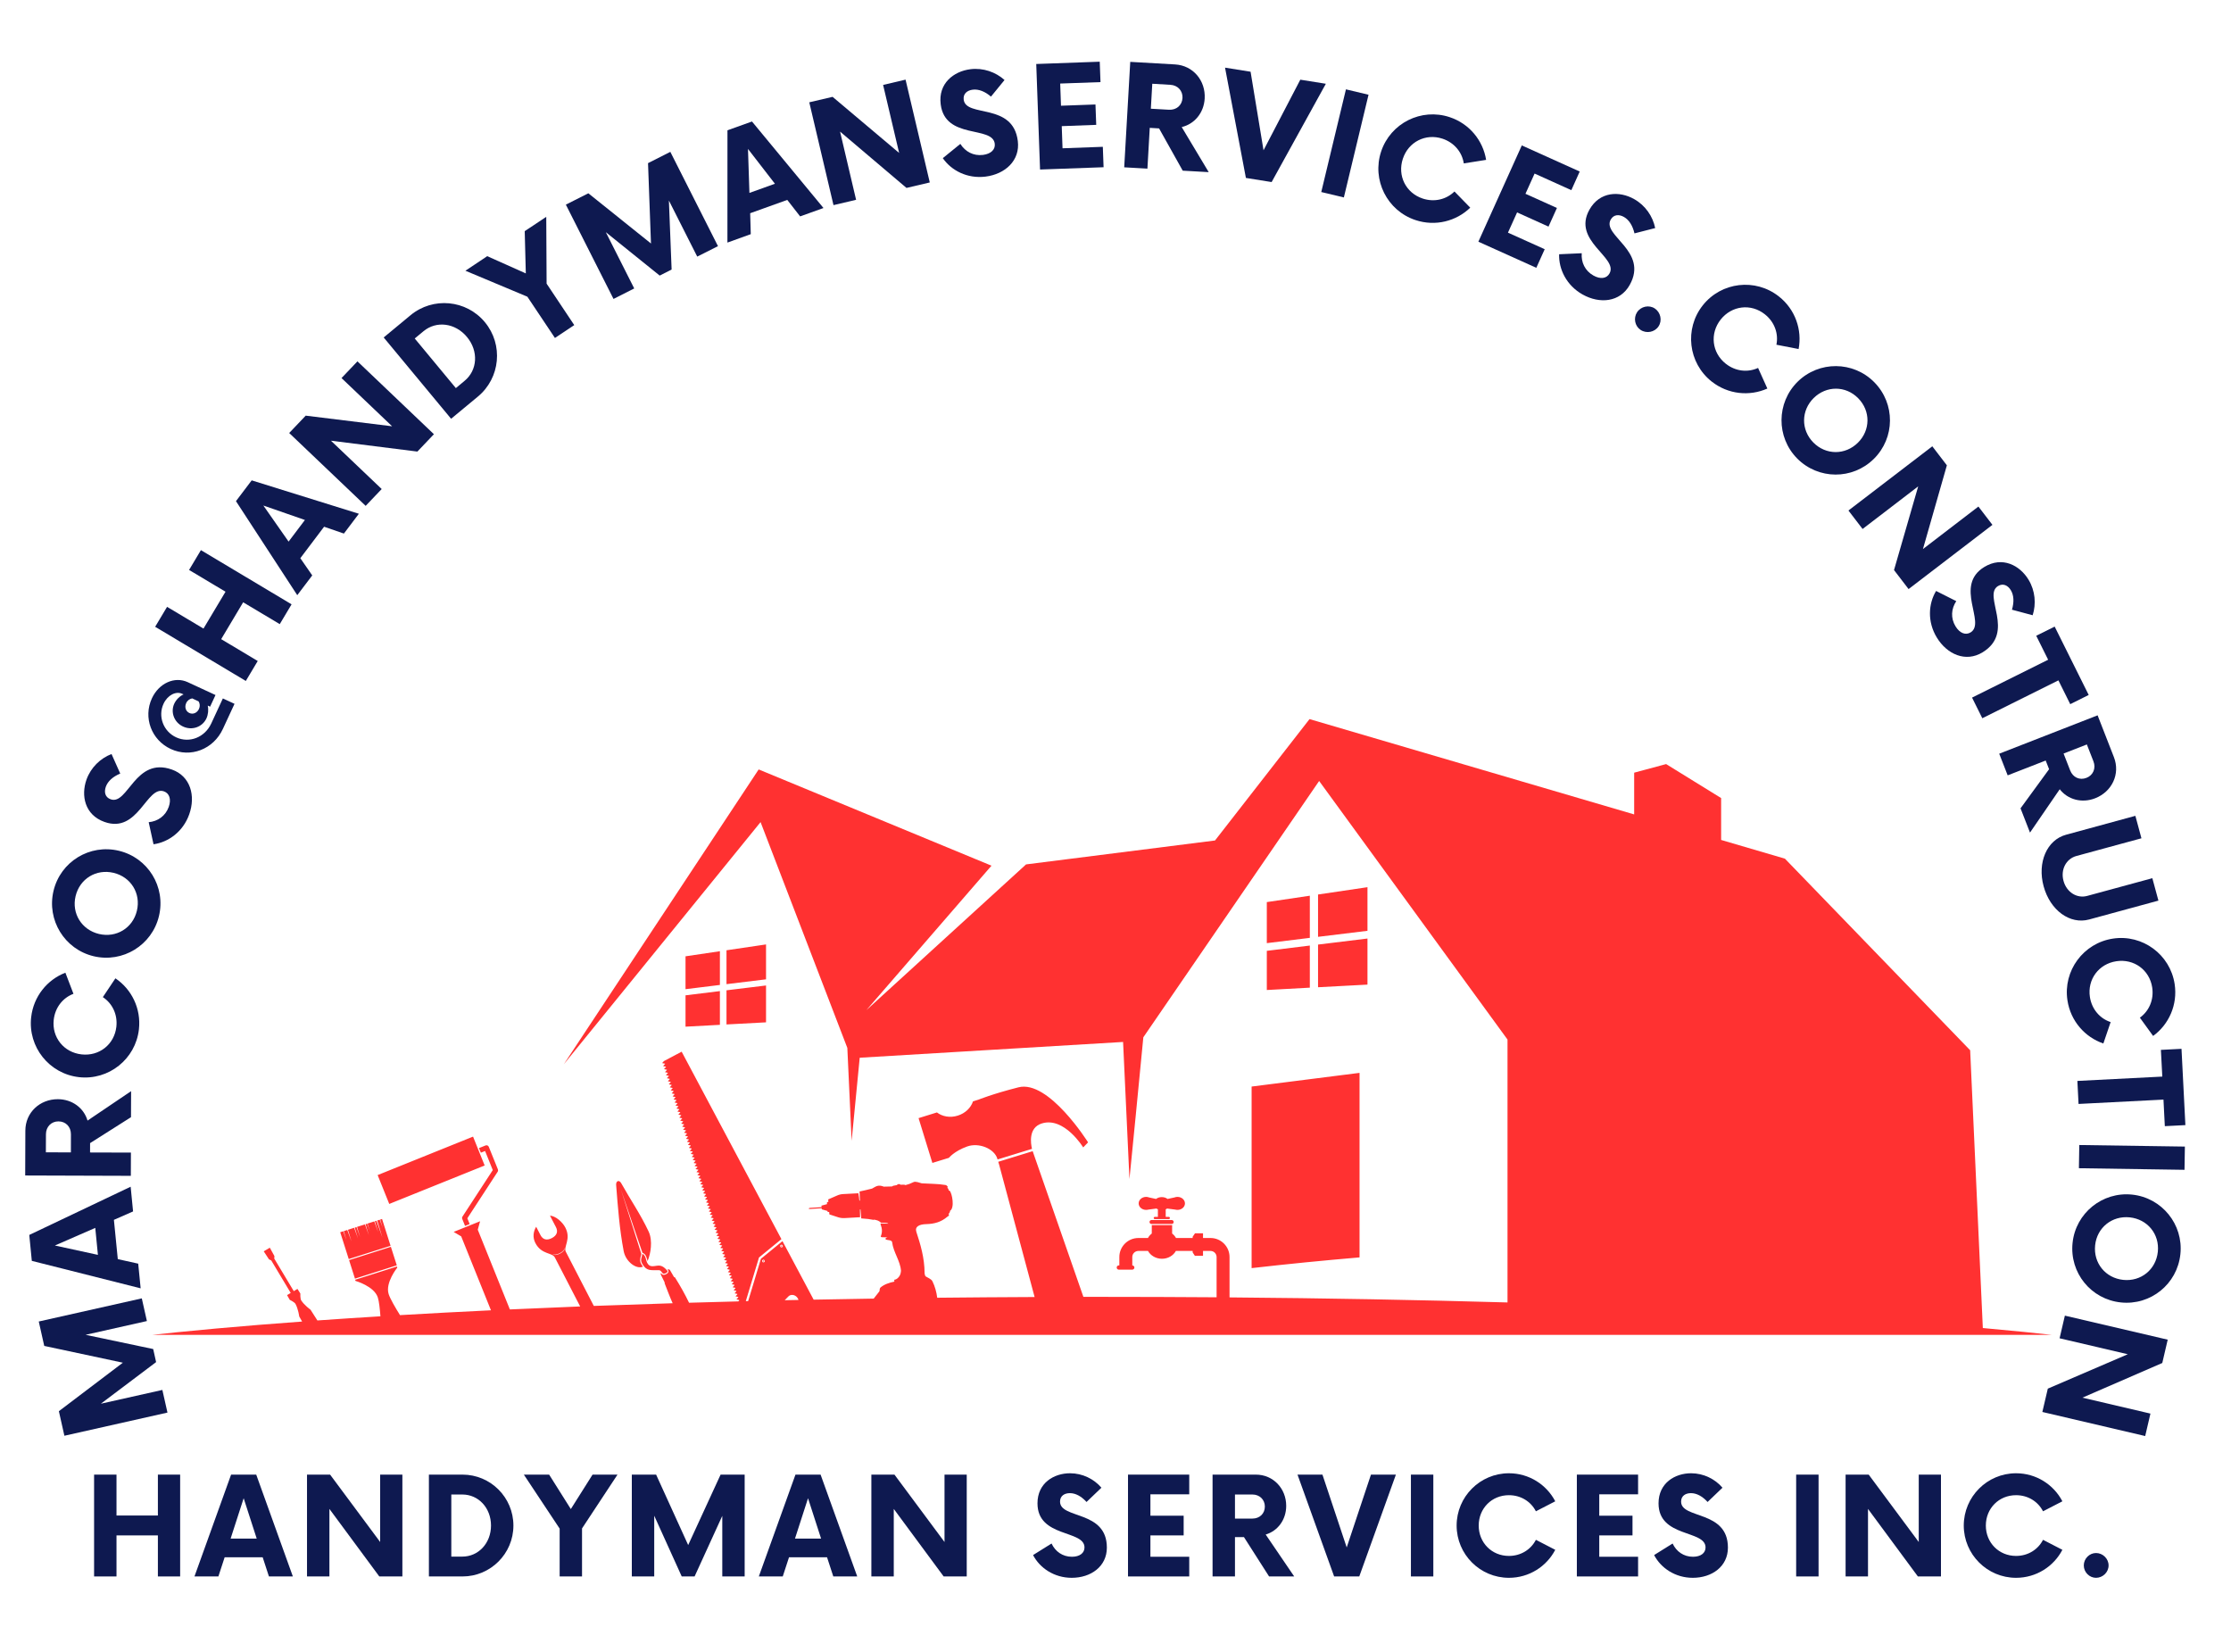 <svg version="1.0" preserveAspectRatio="xMidYMid meet" viewBox="73.438 50.938 231 171" zoomAndPan="magnify" xmlns="http://www.w3.org/2000/svg" style="max-height: 500px" width="231" height="171">
  <defs>
    <g/>
    <clipPath id="82af1c20d0">
      <path clip-rule="nonzero" d="M 87.922 125.387 L 287.422 125.387 L 287.422 189.137 L 87.922 189.137 Z M 87.922 125.387"/>
    </clipPath>
  </defs>
  <g clip-path="url(#82af1c20d0)">
    <path fill-rule="nonzero" fill-opacity="1" d="M 152.754 148.715 L 148.66 149.32 L 148.66 152.828 L 152.754 152.328 Z M 144.418 157.23 L 147.977 157.039 L 147.977 153.547 L 144.418 153.984 Z M 147.977 149.418 L 144.418 149.945 L 144.418 153.348 L 147.977 152.91 Z M 148.66 157 L 152.754 156.781 L 152.754 152.965 L 148.66 153.465 Z M 204.605 153.434 L 209.059 153.191 L 209.059 148.832 L 204.605 149.379 Z M 209.91 153.148 L 215.027 152.875 L 215.027 148.105 L 209.91 148.73 Z M 215.027 142.789 L 209.91 143.547 L 209.91 147.93 L 215.027 147.305 Z M 209.059 143.672 L 204.605 144.332 L 204.605 148.582 L 209.059 148.035 Z M 203.031 182.227 C 206.75 181.801 210.48 181.434 214.207 181.117 L 214.207 162.012 L 203.031 163.43 Z M 154.348 179.969 L 154.375 180.023 L 154.41 180.004 L 154.383 179.949 L 154.438 179.922 L 154.418 179.887 L 154.363 179.918 L 154.336 179.863 L 154.301 179.879 L 154.328 179.934 L 154.273 179.965 L 154.293 179.996 Z M 113.879 179.918 L 112.996 177.137 L 112.805 177.199 L 113.07 178.07 L 112.758 177.215 L 112.496 177.297 L 113.035 179.07 L 112.414 177.32 L 112.254 177.371 L 112.594 178.508 L 112.191 177.391 L 111.496 177.613 L 111.734 178.398 L 111.453 177.625 L 111.289 177.68 L 111.629 178.812 L 111.227 177.699 L 110.406 177.957 L 110.723 179.004 L 110.348 177.977 L 110.168 178.035 L 110.508 179.168 L 110.105 178.051 L 109.465 178.258 L 109.828 179.469 L 109.398 178.277 L 109.031 178.395 L 109.309 179.32 L 108.977 178.41 L 108.664 178.512 L 109.547 181.289 Z M 123.621 171.602 L 122.418 168.613 L 112.539 172.594 L 113.742 175.582 Z M 123.664 170.102 L 124.461 172.078 L 121.32 176.898 C 121.277 176.969 121.266 177.059 121.301 177.137 L 121.59 177.859 L 122.066 177.668 L 121.828 177.066 L 124.969 172.246 C 125.012 172.176 125.02 172.086 124.992 172.008 L 124.047 169.668 C 123.992 169.535 123.844 169.473 123.711 169.527 L 123.031 169.801 L 123.227 170.277 Z M 110.191 183.316 L 114.523 181.938 L 113.91 180.02 L 109.582 181.398 Z M 181.316 167.246 C 183.637 166.531 185.594 169.73 185.594 169.73 L 186.098 169.207 C 186.098 169.207 182.023 162.711 178.895 163.508 C 176.203 164.191 174.742 164.789 174.742 164.789 L 174.184 164.961 C 173.965 165.625 173.387 166.199 172.598 166.441 C 171.809 166.688 171.004 166.535 170.449 166.109 L 168.547 166.699 L 169.977 171.336 L 171.691 170.809 C 171.691 170.809 172.227 170.121 173.582 169.633 C 174.777 169.203 176.379 169.844 176.703 170.895 C 176.711 170.922 176.719 170.949 176.723 170.977 L 180.293 169.879 C 180.164 169.34 179.891 167.684 181.316 167.246 Z M 195.289 174.855 C 195.203 174.863 195.121 174.883 195.047 174.91 L 194.328 175.066 C 194.176 174.945 193.965 174.875 193.73 174.875 C 193.5 174.875 193.289 174.945 193.137 175.066 L 192.414 174.91 C 192.34 174.883 192.262 174.863 192.176 174.855 L 192.16 174.852 L 192.16 174.855 C 192.145 174.855 192.125 174.852 192.109 174.852 C 191.68 174.852 191.336 175.156 191.336 175.527 C 191.336 175.898 191.68 176.199 192.109 176.199 C 192.188 176.199 192.266 176.188 192.34 176.168 L 193.176 176.059 C 193.223 176.09 193.273 176.117 193.328 176.141 L 193.328 176.922 L 193.012 176.922 C 192.945 176.922 192.895 176.973 192.895 177.035 C 192.895 177.102 192.945 177.152 193.012 177.152 L 194.453 177.152 C 194.52 177.152 194.57 177.102 194.57 177.035 C 194.57 176.973 194.516 176.922 194.453 176.922 L 194.137 176.922 L 194.137 176.141 C 194.188 176.117 194.238 176.09 194.285 176.059 L 195.125 176.168 C 195.199 176.188 195.273 176.199 195.355 176.199 C 195.785 176.199 196.129 175.898 196.129 175.527 C 196.129 175.156 195.781 174.852 195.355 174.852 C 195.336 174.852 195.32 174.855 195.301 174.855 L 195.301 174.852 Z M 192.664 177.246 C 192.555 177.246 192.461 177.34 192.461 177.453 C 192.461 177.566 192.555 177.656 192.664 177.656 L 194.758 177.656 C 194.871 177.656 194.961 177.566 194.961 177.453 C 194.961 177.34 194.871 177.246 194.758 177.246 Z M 139.953 180.746 C 139.898 181.129 139.695 181.379 139.941 181.789 C 140.41 182.566 140.777 182.422 141.688 182.445 C 141.848 182.449 141.938 182.641 142.047 182.758 C 142.168 182.918 142.633 182.664 142.551 182.52 C 142.328 182.242 142.059 182 141.727 181.969 C 141.391 181.938 140.953 182.137 140.676 181.945 C 140.211 181.621 140.457 181.008 139.953 180.746 Z M 287.051 189.262 C 284.48 188.973 281.707 188.695 278.742 188.43 L 277.43 159.672 L 258.25 139.836 L 251.645 137.898 L 251.645 133.562 L 245.949 130.043 L 242.641 130.934 L 242.641 135.254 L 209.027 125.387 L 199.242 137.953 L 179.676 140.43 L 163.145 155.516 L 176.098 140.562 L 151.992 130.598 L 131.816 161.121 L 152.188 136.051 L 161.172 159.43 L 161.617 169.047 C 161.676 168.508 162.188 163.211 162.453 160.445 L 189.723 158.812 L 190.383 173.008 C 190.488 172.062 191.52 161.449 191.82 158.328 L 210.023 131.793 L 229.527 158.562 L 229.527 185.781 C 220.402 185.52 210.762 185.34 200.746 185.258 L 200.746 181.078 C 200.746 179.992 199.863 179.109 198.777 179.109 L 198 179.109 L 198 178.621 L 197.172 178.621 L 196.941 178.957 L 196.941 178.973 L 196.926 178.973 L 196.926 179.109 L 195.203 179.109 C 195.102 178.93 194.965 178.773 194.801 178.645 L 194.801 177.77 L 192.695 177.77 L 192.695 178.645 C 192.531 178.773 192.395 178.93 192.297 179.109 L 191.309 179.109 C 190.223 179.109 189.336 179.992 189.336 181.078 L 189.336 181.945 L 189.285 181.945 C 189.16 181.945 189.062 182.043 189.062 182.164 C 189.062 182.289 189.16 182.387 189.285 182.387 L 190.672 182.387 C 190.793 182.387 190.895 182.289 190.895 182.164 C 190.895 182.047 190.797 181.949 190.676 181.945 L 190.676 181.078 C 190.676 180.73 190.961 180.449 191.309 180.449 L 192.301 180.449 C 192.57 180.926 193.117 181.258 193.746 181.258 C 194.379 181.258 194.922 180.93 195.191 180.449 L 196.926 180.449 L 196.926 180.602 L 197.172 180.977 L 197.184 180.953 L 198 180.953 L 198 180.449 L 198.773 180.449 C 199.125 180.449 199.406 180.734 199.406 181.082 L 199.406 185.246 C 195.492 185.219 191.52 185.203 187.5 185.203 C 186.871 185.203 186.242 185.203 185.613 185.203 L 180.363 170.121 L 176.797 171.219 L 176.887 171.508 L 180.562 185.219 C 177.16 185.234 173.797 185.258 170.477 185.293 C 170.41 184.734 170.246 184.117 169.984 183.59 C 169.863 183.344 169.484 183.219 169.258 183.066 C 169.207 182.953 169.172 182.848 169.172 182.762 C 169.164 181.148 168.738 179.758 168.316 178.465 C 168.141 177.914 168.641 177.688 169.352 177.672 C 170.184 177.648 170.879 177.461 171.535 176.902 C 171.703 176.789 171.742 176.785 171.652 176.602 C 171.734 176.566 171.824 176.383 171.805 176.297 C 172.312 175.984 172.016 174.473 171.77 174.223 C 171.711 174.168 171.676 174.238 171.664 174.156 C 171.652 174.051 171.609 173.965 171.508 173.902 C 171.66 173.855 171.488 173.648 171.328 173.621 C 170.52 173.484 169.695 173.504 168.879 173.449 C 168.66 173.395 168.234 173.215 168.031 173.32 C 167.738 173.469 167.461 173.57 167.18 173.637 C 167.18 173.637 167.18 173.637 167.18 173.633 C 167.176 173.59 166.961 173.574 166.668 173.594 C 166.645 173.555 166.613 173.52 166.555 173.527 L 166.387 173.543 C 166.352 173.547 166.344 173.59 166.328 173.625 C 166.023 173.664 165.801 173.727 165.805 173.773 C 165.531 173.777 165.25 173.781 164.949 173.793 C 164.355 173.559 164.156 173.762 163.719 174 L 163.719 173.996 L 163.094 174.148 L 162.438 174.293 C 162.445 174.605 162.461 174.918 162.477 175.234 L 162.418 175.238 C 162.395 174.984 162.359 174.73 162.316 174.477 L 160.715 174.562 C 160.5 174.574 160.293 174.629 160.094 174.719 L 159.191 175.113 L 159.211 175.375 L 159.07 175.395 C 159.066 175.465 159.062 175.535 159.062 175.605 L 158.492 175.758 L 158.504 175.914 L 157.281 175.992 L 157.137 176.059 L 157.289 176.105 L 158.516 176.027 L 158.523 176.141 L 159.117 176.309 C 159.121 176.344 159.129 176.375 159.133 176.41 L 159.293 176.422 L 159.312 176.664 L 160.23 176.965 C 160.438 177.031 160.668 177.059 160.883 177.047 L 162.492 176.957 C 162.488 176.688 162.484 176.422 162.477 176.156 L 162.535 176.152 C 162.559 176.457 162.586 176.77 162.613 177.078 L 163.332 177.141 L 163.926 177.238 L 163.922 177.199 C 164.227 177.266 164.418 177.293 164.652 177.52 C 164.938 177.527 165.145 177.527 165.285 177.559 C 165.34 177.57 165.383 177.594 165.418 177.629 L 164.719 177.602 C 164.605 177.598 164.582 177.617 164.625 177.727 C 164.793 178.16 164.793 178.547 164.641 178.918 C 164.613 178.98 164.672 179.012 164.734 179.027 L 165.32 179.043 C 165.203 179.086 165.051 179.152 165.148 179.246 C 165.258 179.363 165.777 179.27 165.812 179.551 C 165.934 180.582 166.66 181.484 166.727 182.504 C 166.707 182.824 166.609 183.035 166.453 183.199 C 166.328 183.336 166.199 183.41 166.031 183.434 L 166.039 183.625 C 165.504 183.734 164.977 183.914 164.602 184.238 C 164.504 184.324 164.527 184.492 164.5 184.621 L 163.902 185.383 C 161.809 185.414 159.734 185.449 157.684 185.492 L 154.457 179.434 L 152.223 181.262 L 150.902 185.641 C 150.824 185.641 150.742 185.645 150.66 185.645 L 152.023 181.129 L 154.348 179.227 L 144.016 159.82 L 142.18 160.793 L 141.996 161 L 142.297 161.062 L 142.301 161.082 L 142.094 161.309 L 142.391 161.375 L 142.398 161.395 L 142.191 161.625 L 142.492 161.691 L 142.496 161.711 L 142.289 161.938 L 142.59 162.004 L 142.594 162.023 L 142.387 162.254 L 142.688 162.32 L 142.695 162.34 L 142.488 162.566 L 142.785 162.633 L 142.793 162.656 L 142.586 162.879 L 142.883 162.945 L 142.891 162.969 L 142.684 163.195 L 142.984 163.262 L 142.988 163.281 L 142.785 163.508 L 143.082 163.574 L 143.09 163.594 L 142.883 163.82 L 143.184 163.887 L 143.188 163.91 L 142.984 164.137 L 143.281 164.203 L 143.285 164.227 L 143.078 164.449 L 143.375 164.516 L 143.383 164.539 L 143.18 164.762 L 143.477 164.828 L 143.484 164.852 L 143.277 165.078 L 143.574 165.145 L 143.582 165.168 L 143.375 165.391 L 143.672 165.457 L 143.68 165.48 L 143.477 165.703 L 143.77 165.77 L 143.777 165.793 L 143.574 166.016 L 143.867 166.082 L 143.875 166.109 L 143.672 166.332 L 143.965 166.395 L 143.973 166.422 L 143.77 166.645 L 144.062 166.711 L 144.07 166.734 L 143.867 166.957 L 144.164 167.023 L 144.172 167.047 L 143.969 167.27 L 144.262 167.336 L 144.27 167.363 L 144.066 167.582 L 144.359 167.648 L 144.367 167.676 L 144.164 167.895 L 144.457 167.961 L 144.469 167.988 L 144.266 168.207 L 144.559 168.273 L 144.566 168.301 L 144.363 168.523 L 144.656 168.586 L 144.664 168.617 L 144.465 168.836 L 144.754 168.902 L 144.766 168.93 L 144.562 169.148 L 144.855 169.215 L 144.863 169.242 L 144.664 169.465 L 144.953 169.527 L 144.965 169.555 L 144.762 169.777 L 145.051 169.84 L 145.062 169.871 L 144.859 170.09 L 145.152 170.152 L 145.16 170.184 L 144.957 170.402 L 145.246 170.469 L 145.258 170.496 L 145.059 170.715 L 145.348 170.781 L 145.355 170.809 L 145.156 171.027 L 145.445 171.094 L 145.453 171.121 L 145.254 171.344 L 145.543 171.406 L 145.555 171.441 L 145.352 171.656 L 145.641 171.723 L 145.652 171.754 L 145.449 171.973 L 145.738 172.035 L 145.746 172.066 L 145.547 172.285 L 145.836 172.348 L 145.844 172.383 L 145.645 172.598 L 145.934 172.664 L 145.945 172.695 L 145.746 172.914 L 146.031 172.977 L 146.043 173.012 L 145.844 173.227 L 146.129 173.289 L 146.141 173.324 L 145.941 173.539 L 146.227 173.602 L 146.238 173.637 L 146.039 173.855 L 146.324 173.918 L 146.336 173.953 L 146.141 174.168 L 146.426 174.23 L 146.438 174.266 L 146.238 174.48 L 146.523 174.547 L 146.535 174.578 L 146.336 174.797 L 146.625 174.859 L 146.633 174.895 L 146.434 175.109 L 146.719 175.172 L 146.73 175.207 L 146.535 175.422 L 146.816 175.488 L 146.828 175.523 L 146.633 175.738 L 146.914 175.801 L 146.926 175.836 L 146.73 176.051 L 147.012 176.113 L 147.023 176.148 L 146.828 176.363 L 147.109 176.43 L 147.121 176.465 L 146.926 176.68 L 147.207 176.742 L 147.219 176.777 L 147.023 176.992 L 147.309 177.055 L 147.32 177.094 L 147.125 177.309 L 147.406 177.371 L 147.418 177.41 L 147.219 177.621 L 147.504 177.684 L 147.516 177.723 L 147.32 177.934 L 147.602 177.996 L 147.613 178.035 L 147.418 178.25 L 147.703 178.312 L 147.715 178.352 L 147.52 178.562 L 147.801 178.625 L 147.812 178.664 L 147.617 178.875 L 147.898 178.938 L 147.91 178.977 L 147.715 179.188 L 147.996 179.25 L 148.012 179.293 L 147.816 179.504 L 148.094 179.566 L 148.109 179.605 L 147.914 179.816 L 148.195 179.879 L 148.207 179.918 L 148.012 180.129 L 148.293 180.191 L 148.305 180.234 L 148.113 180.445 L 148.391 180.504 L 148.402 180.547 L 148.211 180.758 L 148.488 180.82 L 148.504 180.863 L 148.309 181.07 L 148.586 181.133 L 148.602 181.176 L 148.406 181.383 L 148.684 181.445 L 148.699 181.488 L 148.508 181.699 L 148.785 181.758 L 148.797 181.801 L 148.605 182.012 L 148.883 182.07 L 148.898 182.113 L 148.707 182.324 L 148.984 182.387 L 148.996 182.43 L 148.805 182.641 L 149.078 182.699 L 149.094 182.742 L 148.902 182.953 L 149.18 183.012 L 149.195 183.059 L 149 183.266 L 149.277 183.324 L 149.293 183.371 L 149.098 183.578 L 149.375 183.641 L 149.391 183.684 L 149.199 183.895 L 149.477 183.953 L 149.488 183.996 L 149.297 184.207 L 149.57 184.266 L 149.586 184.312 L 149.398 184.52 L 149.672 184.578 L 149.684 184.625 L 149.496 184.836 L 149.77 184.895 L 149.785 184.938 L 149.594 185.148 L 149.867 185.207 L 149.883 185.254 L 149.691 185.461 L 149.965 185.523 L 149.98 185.57 L 149.887 185.672 C 148.168 185.715 146.469 185.762 144.785 185.812 C 144.359 184.93 143.891 184.094 143.352 183.234 C 143.34 183.184 143.289 183.16 143.227 183.152 L 142.805 182.426 C 142.773 182.359 142.672 182.348 142.543 182.371 C 142.57 182.402 142.598 182.434 142.621 182.465 C 142.625 182.469 142.629 182.477 142.629 182.48 C 142.676 182.562 142.66 182.695 142.477 182.816 C 142.383 182.875 142.277 182.914 142.18 182.922 C 142.09 182.926 142.004 182.898 141.953 182.828 C 141.941 182.82 141.898 182.762 141.879 182.738 C 141.852 182.777 141.844 182.816 141.848 182.855 C 141.848 182.867 141.852 182.879 141.855 182.891 C 141.863 182.898 142.258 183.707 142.258 183.707 C 142.25 183.742 142.25 183.773 142.258 183.809 C 142.262 183.809 142.262 183.812 142.262 183.816 C 142.266 183.82 142.266 183.828 142.27 183.832 C 142.27 183.832 142.27 183.836 142.27 183.836 C 142.543 184.539 142.793 185.211 143.086 185.863 C 140.312 185.949 137.59 186.043 134.922 186.141 C 134.008 184.371 132.223 180.922 132.023 180.531 C 131.754 180.012 132.602 179.238 131.973 178.027 C 131.684 177.461 130.977 176.832 130.383 176.793 L 131.004 177.988 C 131.23 178.43 131.117 178.84 130.574 179.121 C 130.027 179.402 129.633 179.254 129.402 178.812 L 128.953 177.945 C 128.645 178.449 128.578 179.062 128.871 179.629 C 129.5 180.844 130.617 180.598 130.887 181.121 C 131.066 181.473 132.551 184.344 133.508 186.195 C 131.031 186.293 128.605 186.395 126.23 186.504 L 122.906 178.25 L 123.148 177.375 L 120.41 178.477 L 121.191 178.941 L 124.273 186.594 C 121.031 186.75 117.887 186.914 114.855 187.094 C 114.383 186.336 113.836 185.406 113.68 184.914 C 113.305 183.738 114.574 182.172 114.574 182.172 L 114.539 182.059 L 110.211 183.434 L 110.246 183.551 C 110.246 183.551 112.188 184.098 112.559 185.27 C 112.688 185.672 112.77 186.457 112.828 187.215 C 110.586 187.352 108.41 187.496 106.301 187.645 L 105.59 186.531 C 105.59 186.531 104.957 186.078 104.629 185.574 C 104.512 185.395 104.535 184.852 104.535 184.852 L 104.238 184.379 L 103.855 184.609 L 101.836 181.242 L 101.852 180.98 L 101.375 180.113 L 101.07 180.297 L 101.059 180.301 L 101.047 180.309 L 100.746 180.488 L 101.289 181.32 L 101.523 181.43 L 103.539 184.797 L 103.16 185.023 L 103.438 185.508 C 103.438 185.508 103.926 185.742 104.031 185.93 C 104.32 186.457 104.422 187.234 104.422 187.234 L 104.719 187.758 C 98.461 188.215 92.828 188.723 87.941 189.273 L 287.051 189.273 Z M 155.062 185.164 C 155.289 184.93 155.68 184.949 155.938 185.215 C 156.027 185.305 156.086 185.41 156.117 185.523 C 155.641 185.531 155.164 185.543 154.688 185.551 Z M 154.293 179.82 C 154.359 179.785 154.441 179.809 154.48 179.875 C 154.516 179.945 154.488 180.027 154.422 180.066 C 154.355 180.102 154.27 180.074 154.234 180.008 C 154.195 179.941 154.223 179.855 154.293 179.82 Z M 152.418 181.371 C 152.484 181.332 152.57 181.359 152.605 181.426 C 152.645 181.492 152.617 181.578 152.551 181.617 C 152.484 181.652 152.398 181.625 152.363 181.559 C 152.324 181.492 152.352 181.406 152.418 181.371 Z M 131.426 180.723 C 131.113 180.887 130.793 180.91 130.652 180.797 C 130.82 180.867 131.113 180.828 131.402 180.68 C 131.691 180.531 131.891 180.316 131.93 180.141 C 131.941 180.32 131.738 180.562 131.426 180.723 Z M 137.758 173.434 C 137.551 173.059 137.203 173.184 137.234 173.621 C 137.414 175.93 137.586 178.223 138.016 180.473 C 138.227 181.566 139.328 182.383 140.012 182.074 C 139.957 182.008 139.902 181.93 139.852 181.84 C 139.648 181.504 139.719 181.25 139.785 181.004 C 139.809 180.926 139.828 180.844 139.844 180.758 L 137.723 174.07 L 139.957 180.641 C 139.973 180.645 139.988 180.645 140 180.652 C 140.301 180.809 140.371 181.082 140.438 181.316 C 140.453 181.379 140.469 181.438 140.488 181.496 C 140.812 180.758 141.043 179.383 140.598 178.438 C 139.754 176.641 138.75 175.207 137.758 173.434 Z M 152.477 181.52 L 152.504 181.574 L 152.539 181.555 L 152.512 181.5 L 152.566 181.473 L 152.547 181.438 L 152.492 181.465 L 152.461 181.41 L 152.426 181.43 L 152.457 181.484 L 152.402 181.516 L 152.422 181.547 Z M 152.477 181.52" fill="#ff3131"/>
  </g>
  <g fill-opacity="1" fill="#ff3131">
    <g transform="translate(175.247, 214.149)">
      <g/>
    </g>
  </g>
  <g fill-opacity="1" fill="#ff3131">
    <g transform="translate(253.413, 214.149)">
      <g/>
    </g>
  </g>
  <g fill-opacity="1" fill="#ff3131">
    <g transform="translate(127.893, 87.932)">
      <g>
        <g>
          <g>
            <g transform="matrix(1, 0, 0, 1, -127.893, -87.932)" fill-opacity="1" fill="#ff3131">
              <g transform="translate(82.145, 214.149)">
                <g>
                  <path style="fill: rgb(14, 25, 80);" d="M 7.641 -10.543 L 7.641 -6.309 L 3.355 -6.309 L 3.355 -10.543 L 1.035 -10.543 L 1.035 0 L 3.355 0 L 3.355 -4.25 L 7.641 -4.25 L 7.641 0 L 9.945 0 L 9.945 -10.543 Z M 7.641 -10.543"/>
                </g>
              </g>
            </g>
            <g transform="matrix(1, 0, 0, 1, -127.893, -87.932)" fill-opacity="1" fill="#ff3131">
              <g transform="translate(93.8, 214.149)">
                <g>
                  <path style="fill: rgb(14, 25, 80);" d="M 7.484 0 L 9.961 0 L 6.168 -10.543 L 3.566 -10.543 L -0.227 0 L 2.25 0 L 2.898 -1.984 L 6.836 -1.984 Z M 3.516 -3.918 L 4.867 -8.098 L 6.219 -3.918 Z M 3.516 -3.918"/>
                </g>
              </g>
            </g>
            <g transform="matrix(1, 0, 0, 1, -127.893, -87.932)" fill-opacity="1" fill="#ff3131">
              <g transform="translate(104.191, 214.149)">
                <g>
                  <path style="fill: rgb(14, 25, 80);" d="M 8.609 -10.543 L 8.609 -3.566 L 3.426 -10.543 L 1.035 -10.543 L 1.035 0 L 3.355 0 L 3.355 -6.992 L 8.52 0 L 10.91 0 L 10.91 -10.543 Z M 8.609 -10.543"/>
                </g>
              </g>
            </g>
            <g transform="matrix(1, 0, 0, 1, -127.893, -87.932)" fill-opacity="1" fill="#ff3131">
              <g transform="translate(116.812, 214.149)">
                <g>
                  <path style="fill: rgb(14, 25, 80);" d="M 1.035 0 L 4.516 0 C 7.414 0 9.785 -2.355 9.785 -5.27 C 9.785 -8.188 7.414 -10.543 4.516 -10.543 L 1.035 -10.543 Z M 3.355 -2.055 L 3.355 -8.484 L 4.496 -8.484 C 6.168 -8.484 7.465 -7.098 7.465 -5.27 C 7.465 -3.445 6.168 -2.055 4.496 -2.055 Z M 3.355 -2.055"/>
                </g>
              </g>
            </g>
            <g transform="matrix(1, 0, 0, 1, -127.893, -87.932)" fill-opacity="1" fill="#ff3131">
              <g transform="translate(127.905, 214.149)">
                <g>
                  <path style="fill: rgb(14, 25, 80);" d="M 9.469 -10.543 L 6.887 -10.543 L 4.637 -6.977 L 2.391 -10.543 L -0.227 -10.543 L 3.48 -4.953 L 3.48 0 L 5.797 0 L 5.797 -4.973 Z M 9.469 -10.543"/>
                </g>
              </g>
            </g>
            <g transform="matrix(1, 0, 0, 1, -127.893, -87.932)" fill-opacity="1" fill="#ff3131">
              <g transform="translate(137.822, 214.149)">
                <g>
                  <path style="fill: rgb(14, 25, 80);" d="M 10.227 -10.543 L 6.871 -3.25 L 3.551 -10.543 L 1.035 -10.543 L 1.035 0 L 3.355 0 L 3.355 -6.289 L 6.203 0 L 7.535 0 L 10.402 -6.273 L 10.402 0 L 12.719 0 L 12.719 -10.543 Z M 10.227 -10.543"/>
                </g>
              </g>
            </g>
            <g transform="matrix(1, 0, 0, 1, -127.893, -87.932)" fill-opacity="1" fill="#ff3131">
              <g transform="translate(152.235, 214.149)">
                <g>
                  <path style="fill: rgb(14, 25, 80);" d="M 7.484 0 L 9.961 0 L 6.168 -10.543 L 3.566 -10.543 L -0.227 0 L 2.25 0 L 2.898 -1.984 L 6.836 -1.984 Z M 3.516 -3.918 L 4.867 -8.098 L 6.219 -3.918 Z M 3.516 -3.918"/>
                </g>
              </g>
            </g>
            <g transform="matrix(1, 0, 0, 1, -127.893, -87.932)" fill-opacity="1" fill="#ff3131">
              <g transform="translate(162.625, 214.149)">
                <g>
                  <path style="fill: rgb(14, 25, 80);" d="M 8.609 -10.543 L 8.609 -3.566 L 3.426 -10.543 L 1.035 -10.543 L 1.035 0 L 3.355 0 L 3.355 -6.992 L 8.52 0 L 10.91 0 L 10.91 -10.543 Z M 8.609 -10.543"/>
                </g>
              </g>
            </g>
            <g transform="matrix(1, 0, 0, 1, -127.893, -87.932)" fill-opacity="1" fill="#ff3131">
              <g transform="translate(180.122, 214.149)">
                <g>
                  <path style="fill: rgb(14, 25, 80);" d="M 4.285 0.141 C 6.254 0.141 7.922 -1.02 7.922 -2.988 C 7.922 -6.887 3.074 -5.922 3.074 -7.746 C 3.074 -8.344 3.531 -8.625 4.094 -8.625 C 4.691 -8.625 5.289 -8.293 5.816 -7.711 L 7.359 -9.188 C 6.59 -10.086 5.41 -10.684 4.109 -10.684 C 2.441 -10.684 0.738 -9.68 0.738 -7.57 C 0.738 -3.988 5.605 -4.848 5.605 -3.004 C 5.605 -2.426 5.113 -2.039 4.305 -2.039 C 3.34 -2.039 2.582 -2.582 2.195 -3.41 L 0.281 -2.215 C 0.965 -0.895 2.441 0.141 4.285 0.141 Z M 4.285 0.141"/>
                </g>
              </g>
            </g>
            <g transform="matrix(1, 0, 0, 1, -127.893, -87.932)" fill-opacity="1" fill="#ff3131">
              <g transform="translate(189.108, 214.149)">
                <g>
                  <path style="fill: rgb(14, 25, 80);" d="M 7.465 -8.504 L 7.465 -10.543 L 1.125 -10.543 L 1.125 0 L 7.465 0 L 7.465 -2.039 L 3.445 -2.039 L 3.445 -4.25 L 6.887 -4.25 L 6.887 -6.289 L 3.445 -6.289 L 3.445 -8.504 Z M 7.465 -8.504"/>
                </g>
              </g>
            </g>
            <g transform="matrix(1, 0, 0, 1, -127.893, -87.932)" fill-opacity="1" fill="#ff3131">
              <g transform="translate(197.953, 214.149)">
                <g>
                  <path style="fill: rgb(14, 25, 80);" d="M 6.535 -4.34 C 7.781 -4.707 8.66 -5.867 8.66 -7.309 C 8.66 -9.102 7.324 -10.543 5.516 -10.543 L 1.035 -10.543 L 1.035 0 L 3.355 0 L 3.355 -4.074 L 4.285 -4.074 L 6.887 0 L 9.488 0 Z M 5.164 -5.992 L 3.355 -5.992 L 3.355 -8.484 L 5.164 -8.484 C 5.902 -8.484 6.449 -7.957 6.449 -7.238 C 6.449 -6.5 5.902 -5.992 5.164 -5.992 Z M 5.164 -5.992"/>
                </g>
              </g>
            </g>
            <g transform="matrix(1, 0, 0, 1, -127.893, -87.932)" fill-opacity="1" fill="#ff3131">
              <g transform="translate(208.01, 214.149)">
                <g>
                  <path style="fill: rgb(14, 25, 80);" d="M 7.379 -10.543 L 4.867 -3.004 L 2.355 -10.543 L -0.227 -10.543 L 3.566 0 L 6.168 0 L 9.961 -10.543 Z M 7.379 -10.543"/>
                </g>
              </g>
            </g>
            <g transform="matrix(1, 0, 0, 1, -127.893, -87.932)" fill-opacity="1" fill="#ff3131">
              <g transform="translate(218.401, 214.149)">
                <g>
                  <path style="fill: rgb(14, 25, 80);" d="M 1.125 0 L 3.445 0 L 3.445 -10.543 L 1.125 -10.543 Z M 1.125 0"/>
                </g>
              </g>
            </g>
            <g transform="matrix(1, 0, 0, 1, -127.893, -87.932)" fill-opacity="1" fill="#ff3131">
              <g transform="translate(223.611, 214.149)">
                <g>
                  <path style="fill: rgb(14, 25, 80);" d="M 6.062 0.141 C 8.152 0.141 9.961 -1.035 10.859 -2.758 L 8.855 -3.793 C 8.344 -2.793 7.309 -2.125 6.062 -2.125 C 4.285 -2.125 2.934 -3.496 2.934 -5.27 C 2.934 -7.047 4.285 -8.414 6.062 -8.414 C 7.309 -8.414 8.344 -7.746 8.855 -6.746 L 10.859 -7.781 C 9.961 -9.504 8.152 -10.684 6.062 -10.684 C 3.074 -10.684 0.648 -8.258 0.648 -5.27 C 0.648 -2.285 3.074 0.141 6.062 0.141 Z M 6.062 0.141"/>
                </g>
              </g>
            </g>
            <g transform="matrix(1, 0, 0, 1, -127.893, -87.932)" fill-opacity="1" fill="#ff3131">
              <g transform="translate(235.582, 214.149)">
                <g>
                  <path style="fill: rgb(14, 25, 80);" d="M 7.465 -8.504 L 7.465 -10.543 L 1.125 -10.543 L 1.125 0 L 7.465 0 L 7.465 -2.039 L 3.445 -2.039 L 3.445 -4.25 L 6.887 -4.25 L 6.887 -6.289 L 3.445 -6.289 L 3.445 -8.504 Z M 7.465 -8.504"/>
                </g>
              </g>
            </g>
            <g transform="matrix(1, 0, 0, 1, -127.893, -87.932)" fill-opacity="1" fill="#ff3131">
              <g transform="translate(244.427, 214.149)">
                <g>
                  <path style="fill: rgb(14, 25, 80);" d="M 4.285 0.141 C 6.254 0.141 7.922 -1.02 7.922 -2.988 C 7.922 -6.887 3.074 -5.922 3.074 -7.746 C 3.074 -8.344 3.531 -8.625 4.094 -8.625 C 4.691 -8.625 5.289 -8.293 5.816 -7.711 L 7.359 -9.188 C 6.59 -10.086 5.41 -10.684 4.109 -10.684 C 2.441 -10.684 0.738 -9.68 0.738 -7.57 C 0.738 -3.988 5.605 -4.848 5.605 -3.004 C 5.605 -2.426 5.113 -2.039 4.305 -2.039 C 3.34 -2.039 2.582 -2.582 2.195 -3.41 L 0.281 -2.215 C 0.965 -0.895 2.441 0.141 4.285 0.141 Z M 4.285 0.141"/>
                </g>
              </g>
            </g>
            <g transform="matrix(1, 0, 0, 1, -127.893, -87.932)" fill-opacity="1" fill="#ff3131">
              <g transform="translate(258.289, 214.149)">
                <g>
                  <path style="fill: rgb(14, 25, 80);" d="M 1.125 0 L 3.445 0 L 3.445 -10.543 L 1.125 -10.543 Z M 1.125 0"/>
                </g>
              </g>
            </g>
            <g transform="matrix(1, 0, 0, 1, -127.893, -87.932)" fill-opacity="1" fill="#ff3131">
              <g transform="translate(263.498, 214.149)">
                <g>
                  <path style="fill: rgb(14, 25, 80);" d="M 8.609 -10.543 L 8.609 -3.566 L 3.426 -10.543 L 1.035 -10.543 L 1.035 0 L 3.355 0 L 3.355 -6.992 L 8.52 0 L 10.91 0 L 10.91 -10.543 Z M 8.609 -10.543"/>
                </g>
              </g>
            </g>
            <g transform="matrix(1, 0, 0, 1, -127.893, -87.932)" fill-opacity="1" fill="#ff3131">
              <g transform="translate(276.12, 214.149)">
                <g>
                  <path style="fill: rgb(14, 25, 80);" d="M 6.062 0.141 C 8.152 0.141 9.961 -1.035 10.859 -2.758 L 8.855 -3.793 C 8.344 -2.793 7.309 -2.125 6.062 -2.125 C 4.285 -2.125 2.934 -3.496 2.934 -5.27 C 2.934 -7.047 4.285 -8.414 6.062 -8.414 C 7.309 -8.414 8.344 -7.746 8.855 -6.746 L 10.859 -7.781 C 9.961 -9.504 8.152 -10.684 6.062 -10.684 C 3.074 -10.684 0.648 -8.258 0.648 -5.27 C 0.648 -2.285 3.074 0.141 6.062 0.141 Z M 6.062 0.141"/>
                </g>
              </g>
            </g>
            <g transform="matrix(1, 0, 0, 1, -127.893, -87.932)" fill-opacity="1" fill="#ff3131">
              <g transform="translate(288.091, 214.149)">
                <g>
                  <path style="fill: rgb(14, 25, 80);" d="M 2.371 0.141 C 3.074 0.141 3.672 -0.438 3.672 -1.141 C 3.672 -1.844 3.074 -2.426 2.371 -2.426 C 1.688 -2.426 1.105 -1.844 1.105 -1.141 C 1.105 -0.438 1.688 0.141 2.371 0.141 Z M 2.371 0.141"/>
                </g>
              </g>
            </g>
            <g transform="matrix(1, 0, 0, 1, -127.893, -87.932)" fill-opacity="1" fill="#ff3131">
              <g transform="translate(91.011, 198.234)">
                <g>
                  <path style="fill: rgb(14, 25, 80);" d="M -12.992 -7.953 L -4.852 -6.215 L -11.477 -1.195 L -10.906 1.348 L -0.234 -1.051 L -0.762 -3.395 L -7.129 -1.969 L -1.41 -6.277 L -1.711 -7.629 L -8.711 -9.102 L -2.363 -10.527 L -2.891 -12.875 L -13.559 -10.48 Z M -12.992 -7.953"/>
                </g>
              </g>
            </g>
            <g transform="matrix(1, 0, 0, 1, -127.893, -87.932)" fill-opacity="1" fill="#ff3131">
              <g transform="translate(87.978, 184.085)">
                <g>
                  <path style="fill: rgb(14, 25, 80);" d="M -0.762 -7.727 L -1.012 -10.285 L -11.508 -5.293 L -11.246 -2.609 L 0.023 0.234 L -0.23 -2.32 L -2.344 -2.789 L -2.746 -6.855 Z M -4.402 -3.23 L -8.855 -4.199 L -4.676 -6.023 Z M -4.402 -3.23"/>
                </g>
              </g>
            </g>
            <g transform="matrix(1, 0, 0, 1, -127.893, -87.932)" fill-opacity="1" fill="#ff3131">
              <g transform="translate(86.981, 173.746)">
                <g>
                  <path style="fill: rgb(14, 25, 80);" d="M -4.48 -6.793 C -4.859 -8.09 -6.059 -9.004 -7.555 -9.008 C -9.414 -9.012 -10.914 -7.633 -10.918 -5.754 L -10.934 -1.109 L 0.004 -1.074 L 0.012 -3.48 L -4.219 -3.492 L -4.215 -4.461 L 0.02 -7.145 L 0.031 -9.84 Z M -6.199 -5.375 L -6.203 -3.5 L -8.793 -3.508 L -8.785 -5.383 C -8.785 -6.148 -8.234 -6.715 -7.488 -6.711 C -6.723 -6.707 -6.195 -6.141 -6.199 -5.375 Z M -6.199 -5.375"/>
                </g>
              </g>
            </g>
            <g transform="matrix(1, 0, 0, 1, -127.893, -87.932)" fill-opacity="1" fill="#ff3131">
              <g transform="translate(86.974, 163.737)">
                <g>
                  <path style="fill: rgb(14, 25, 80);" d="M 0.848 -6.23 C 1.09 -8.387 0.086 -10.391 -1.586 -11.512 L -2.887 -9.566 C -1.914 -8.926 -1.344 -7.781 -1.488 -6.496 C -1.695 -4.664 -3.266 -3.43 -5.094 -3.637 C -6.922 -3.84 -8.18 -5.395 -7.973 -7.223 C -7.828 -8.508 -7.02 -9.5 -5.93 -9.91 L -6.766 -12.094 C -8.645 -11.371 -10.066 -9.641 -10.309 -7.488 C -10.656 -4.406 -8.438 -1.629 -5.359 -1.281 C -2.277 -0.934 0.5 -3.152 0.848 -6.23 Z M 0.848 -6.23"/>
                </g>
              </g>
            </g>
            <g transform="matrix(1, 0, 0, 1, -127.893, -87.932)" fill-opacity="1" fill="#ff3131">
              <g transform="translate(88.295, 151.862)">
                <g>
                  <path style="fill: rgb(14, 25, 80);" d="M 1.602 -6.082 C 2.328 -9.113 0.461 -12.125 -2.551 -12.844 C -5.566 -13.566 -8.594 -11.723 -9.316 -8.691 C -10.035 -5.676 -8.176 -2.645 -5.16 -1.926 C -2.148 -1.207 0.883 -3.066 1.602 -6.082 Z M -0.684 -6.629 C -1.113 -4.836 -2.82 -3.805 -4.609 -4.23 C -6.402 -4.66 -7.457 -6.355 -7.031 -8.145 C -6.598 -9.953 -4.891 -10.988 -3.098 -10.559 C -1.309 -10.133 -0.25 -8.438 -0.684 -6.629 Z M -0.684 -6.629"/>
                </g>
              </g>
            </g>
            <g transform="matrix(1, 0, 0, 1, -127.893, -87.932)" fill-opacity="1" fill="#ff3131">
              <g transform="translate(91.4, 139.393)">
                <g>
                  <path style="fill: rgb(14, 25, 80);" d="M 1.629 -4.141 C 2.316 -6.062 1.762 -8.098 -0.16 -8.781 C -3.973 -10.141 -4.715 -5.066 -6.5 -5.703 C -7.086 -5.91 -7.199 -6.453 -7.004 -7.004 C -6.797 -7.586 -6.262 -8.055 -5.512 -8.367 L -6.414 -10.391 C -7.559 -9.949 -8.555 -9.008 -9.008 -7.738 C -9.586 -6.105 -9.203 -4.09 -7.141 -3.359 C -3.641 -2.109 -2.785 -7.164 -0.984 -6.523 C -0.418 -6.32 -0.211 -5.707 -0.492 -4.914 C -0.828 -3.973 -1.625 -3.422 -2.566 -3.332 L -2.066 -1.047 C -0.539 -1.258 0.988 -2.336 1.629 -4.141 Z M 1.629 -4.141"/>
                </g>
              </g>
            </g>
            <g transform="matrix(1, 0, 0, 1, -127.893, -87.932)" fill-opacity="1" fill="#ff3131">
              <g transform="translate(94.411, 130.95)">
                <g>
                  <path style="fill: rgb(14, 25, 80);" d="M 1.34 -8.055 L -1.535 -9.387 C -2.895 -10.016 -4.52 -9.281 -5.246 -7.711 C -6.164 -5.727 -5.297 -3.398 -3.293 -2.469 C -1.246 -1.52 1.125 -2.43 2.105 -4.547 L 3.309 -7.145 L 2.102 -7.703 L 0.898 -5.105 C 0.242 -3.684 -1.348 -3.035 -2.734 -3.676 C -4.059 -4.289 -4.645 -5.848 -4.039 -7.152 C -3.625 -8.047 -2.758 -8.488 -2.098 -8.18 L -1.965 -8.121 C -2.367 -7.945 -2.738 -7.574 -2.93 -7.16 C -3.336 -6.285 -2.945 -5.219 -2.02 -4.793 C -1.078 -4.355 -0.012 -4.746 0.402 -5.637 C 0.578 -6.02 0.637 -6.535 0.535 -6.965 L 0.781 -6.848 Z M -0.371 -6.617 C -0.562 -6.203 -0.988 -6.02 -1.367 -6.195 C -1.75 -6.375 -1.883 -6.816 -1.691 -7.23 C -1.57 -7.496 -1.332 -7.664 -1.07 -7.707 L -0.41 -7.398 C -0.273 -7.176 -0.246 -6.883 -0.371 -6.617 Z M -0.371 -6.617"/>
                </g>
              </g>
            </g>
            <g transform="matrix(1, 0, 0, 1, -127.893, -87.932)" fill-opacity="1" fill="#ff3131">
              <g transform="translate(98.339, 122.359)">
                <g>
                  <path style="fill: rgb(14, 25, 80);" d="M -5.324 -12.414 L -1.551 -10.16 L -3.832 -6.344 L -7.602 -8.594 L -8.836 -6.531 L 0.551 -0.922 L 1.785 -2.988 L -2 -5.25 L 0.277 -9.066 L 4.066 -6.805 L 5.289 -8.855 L -4.098 -14.465 Z M -5.324 -12.414"/>
                </g>
              </g>
            </g>
            <g transform="matrix(1, 0, 0, 1, -127.893, -87.932)" fill-opacity="1" fill="#ff3131">
              <g transform="translate(104.362, 112.369)">
                <g>
                  <path style="fill: rgb(14, 25, 80);" d="M 4.684 -6.191 L 6.234 -8.242 L -4.863 -11.699 L -6.492 -9.547 L -0.145 0.188 L 1.406 -1.859 L 0.172 -3.641 L 2.633 -6.898 Z M -1.043 -5.359 L -3.656 -9.094 L 0.648 -7.598 Z M -1.043 -5.359"/>
                </g>
              </g>
            </g>
            <g transform="matrix(1, 0, 0, 1, -127.893, -87.932)" fill-opacity="1" fill="#ff3131">
              <g transform="translate(110.557, 104.087)">
                <g>
                  <path style="fill: rgb(14, 25, 80);" d="M -1.758 -14.008 L 3.48 -9.016 L -5.465 -10.117 L -7.176 -8.32 L 0.742 -0.777 L 2.402 -2.52 L -2.852 -7.523 L 6.098 -6.398 L 7.809 -8.195 L -0.109 -15.738 Z M -1.758 -14.008"/>
                </g>
              </g>
            </g>
            <g transform="matrix(1, 0, 0, 1, -127.893, -87.932)" fill-opacity="1" fill="#ff3131">
              <g transform="translate(119.318, 94.981)">
                <g>
                  <path style="fill: rgb(14, 25, 80);" d="M 0.828 -0.688 L 3.605 -2.988 C 5.922 -4.91 6.258 -8.359 4.324 -10.688 C 2.395 -13.016 -1.059 -13.328 -3.375 -11.406 L -6.152 -9.105 Z M 1.32 -3.863 L -2.938 -9 L -2.027 -9.754 C -0.695 -10.859 1.266 -10.613 2.473 -9.152 C 3.684 -7.695 3.562 -5.723 2.23 -4.621 Z M 1.32 -3.863"/>
                </g>
              </g>
            </g>
            <path style="fill: rgb(14, 25, 80);" d="M 2.105 -14.547 L -0.125 -13.062 L -0.012 -8.688 L -4.008 -10.473 L -6.266 -8.965 L 0.148 -6.277 L 3.004 -2.004 L 5.004 -3.336 L 2.141 -7.629 Z M 2.105 -14.547"/>
            <g transform="matrix(1, 0, 0, 1, -127.893, -87.932)" fill-opacity="1" fill="#ff3131">
              <g transform="translate(136.001, 82.371)">
                <g>
                  <path style="fill: rgb(14, 25, 80);" d="M 4.535 -14.543 L 4.84 -6.223 L -1.645 -11.422 L -3.973 -10.246 L 0.961 -0.484 L 3.105 -1.57 L 0.164 -7.395 L 5.742 -2.902 L 6.977 -3.527 L 6.695 -10.672 L 9.629 -4.867 L 11.777 -5.949 L 6.844 -15.711 Z M 4.535 -14.543"/>
                </g>
              </g>
            </g>
            <g transform="matrix(1, 0, 0, 1, -127.893, -87.932)" fill-opacity="1" fill="#ff3131">
              <g transform="translate(148.979, 75.97)">
                <g>
                  <path style="fill: rgb(14, 25, 80);" d="M 7.305 -2.629 L 9.723 -3.496 L 2.32 -12.453 L -0.219 -11.543 L -0.223 0.082 L 2.195 -0.789 L 2.133 -2.957 L 5.973 -4.336 Z M 2.055 -5.059 L 1.906 -9.613 L 4.695 -6.008 Z M 2.055 -5.059"/>
                </g>
              </g>
            </g>
            <g transform="matrix(1, 0, 0, 1, -127.893, -87.932)" fill-opacity="1" fill="#ff3131">
              <g transform="translate(158.692, 72.421)">
                <g>
                  <path style="fill: rgb(14, 25, 80);" d="M 6.184 -12.691 L 7.844 -5.648 L 0.953 -11.457 L -1.461 -10.891 L 1.047 -0.246 L 3.387 -0.797 L 1.727 -7.859 L 8.605 -2.027 L 11.016 -2.594 L 8.508 -13.238 Z M 6.184 -12.691"/>
                </g>
              </g>
            </g>
            <g transform="matrix(1, 0, 0, 1, -127.893, -87.932)" fill-opacity="1" fill="#ff3131">
              <g transform="translate(171.053, 69.628)">
                <g>
                  <path style="fill: rgb(14, 25, 80);" d="M 4.43 -0.406 C 6.457 -0.66 8.023 -2.07 7.77 -4.094 C 7.27 -8.109 2.402 -6.488 2.168 -8.371 C 2.09 -8.984 2.523 -9.332 3.102 -9.406 C 3.719 -9.484 4.375 -9.215 4.992 -8.688 L 6.395 -10.406 C 5.484 -11.227 4.195 -11.691 2.855 -11.523 C 1.137 -11.309 -0.488 -10.059 -0.215 -7.891 C 0.246 -4.199 5.145 -5.711 5.383 -3.812 C 5.457 -3.219 5 -2.758 4.168 -2.652 C 3.172 -2.527 2.324 -2.992 1.82 -3.793 L 0.004 -2.316 C 0.879 -1.047 2.531 -0.168 4.43 -0.406 Z M 4.43 -0.406"/>
                </g>
              </g>
            </g>
            <g transform="matrix(1, 0, 0, 1, -127.893, -87.932)" fill-opacity="1" fill="#ff3131">
              <g transform="translate(179.962, 68.532)">
                <g>
                  <path style="fill: rgb(14, 25, 80);" d="M 7.422 -9.094 L 7.344 -11.207 L 0.77 -10.969 L 1.164 -0.043 L 7.742 -0.281 L 7.664 -2.395 L 3.492 -2.242 L 3.41 -4.535 L 6.98 -4.668 L 6.902 -6.777 L 3.332 -6.648 L 3.25 -8.945 Z M 7.422 -9.094"/>
                </g>
              </g>
            </g>
            <g transform="matrix(1, 0, 0, 1, -127.893, -87.932)" fill-opacity="1" fill="#ff3131">
              <g transform="translate(188.766, 68.198)">
                <g>
                  <path style="fill: rgb(14, 25, 80);" d="M 7.027 -4.105 C 8.34 -4.414 9.32 -5.562 9.406 -7.055 C 9.512 -8.91 8.215 -10.48 6.34 -10.59 L 1.699 -10.855 L 1.074 0.062 L 3.477 0.199 L 3.719 -4.023 L 4.684 -3.965 L 7.133 0.41 L 9.824 0.562 Z M 5.707 -5.898 L 3.832 -6.004 L 3.98 -8.59 L 5.852 -8.48 C 6.617 -8.438 7.148 -7.859 7.109 -7.113 C 7.062 -6.348 6.469 -5.855 5.707 -5.898 Z M 5.707 -5.898"/>
                </g>
              </g>
            </g>
            <g transform="matrix(1, 0, 0, 1, -127.893, -87.932)" fill-opacity="1" fill="#ff3131">
              <g transform="translate(198.788, 68.778)">
                <g>
                  <path style="fill: rgb(14, 25, 80);" d="M 9.285 -9.59 L 5.477 -2.281 L 4.137 -10.414 L 1.492 -10.836 L 3.652 0.582 L 6.316 1.008 L 11.93 -9.168 Z M 9.285 -9.59"/>
                </g>
              </g>
            </g>
            <g transform="matrix(1, 0, 0, 1, -127.893, -87.932)" fill-opacity="1" fill="#ff3131">
              <g transform="translate(209.11, 70.547)">
                <g>
                  <path style="fill: rgb(14, 25, 80);" d="M 1.133 0.273 L 3.473 0.832 L 6.027 -9.801 L 3.688 -10.359 Z M 1.133 0.273"/>
                </g>
              </g>
            </g>
            <g transform="matrix(1, 0, 0, 1, -127.893, -87.932)" fill-opacity="1" fill="#ff3131">
              <g transform="translate(214.078, 71.602)">
                <g>
                  <path style="fill: rgb(14, 25, 80);" d="M 5.922 2.121 C 7.98 2.805 10.145 2.238 11.59 0.836 L 9.957 -0.84 C 9.129 -0.023 7.891 0.297 6.664 -0.109 C 4.914 -0.691 4.031 -2.484 4.613 -4.23 C 5.191 -5.977 6.973 -6.883 8.719 -6.305 C 9.945 -5.895 10.75 -4.898 10.922 -3.746 L 13.234 -4.113 C 12.914 -6.102 11.52 -7.852 9.461 -8.535 C 6.52 -9.512 3.34 -7.918 2.363 -4.977 C 1.387 -2.035 2.98 1.145 5.922 2.121 Z M 5.922 2.121"/>
                </g>
              </g>
            </g>
            <g transform="matrix(1, 0, 0, 1, -127.893, -87.932)" fill-opacity="1" fill="#ff3131">
              <g transform="translate(225.448, 75.481)">
                <g>
                  <path style="fill: rgb(14, 25, 80);" d="M 10.688 -4.855 L 11.555 -6.785 L 5.559 -9.488 L 1.062 0.48 L 7.062 3.184 L 7.93 1.258 L 4.125 -0.457 L 5.07 -2.551 L 8.324 -1.082 L 9.195 -3.012 L 5.938 -4.48 L 6.883 -6.574 Z M 10.688 -4.855"/>
                </g>
              </g>
            </g>
            <g transform="matrix(1, 0, 0, 1, -127.893, -87.932)" fill-opacity="1" fill="#ff3131">
              <g transform="translate(233.493, 79.12)">
                <g>
                  <path style="fill: rgb(14, 25, 80);" d="M 3.805 2.305 C 5.586 3.305 7.684 3.105 8.684 1.324 C 10.664 -2.203 5.789 -3.793 6.719 -5.445 C 7.02 -5.984 7.578 -6.008 8.086 -5.723 C 8.625 -5.418 8.996 -4.812 9.18 -4.02 L 11.324 -4.57 C 11.082 -5.773 10.32 -6.91 9.145 -7.57 C 7.637 -8.422 5.586 -8.379 4.516 -6.473 C 2.695 -3.23 7.531 -1.539 6.594 0.129 C 6.301 0.656 5.66 0.754 4.93 0.344 C 4.055 -0.148 3.648 -1.023 3.719 -1.965 L 1.379 -1.859 C 1.328 -0.32 2.137 1.367 3.805 2.305 Z M 3.805 2.305"/>
                </g>
              </g>
            </g>
            <g transform="matrix(1, 0, 0, 1, -127.893, -87.932)" fill-opacity="1" fill="#ff3131">
              <g transform="translate(241.334, 83.617)">
                <g>
                  <path style="fill: rgb(14, 25, 80);" d="M 1.973 1.477 C 2.582 1.879 3.43 1.719 3.832 1.109 C 4.234 0.5 4.047 -0.344 3.438 -0.746 C 2.844 -1.137 2.012 -0.965 1.609 -0.355 C 1.211 0.25 1.379 1.086 1.973 1.477 Z M 1.973 1.477"/>
                </g>
              </g>
            </g>
            <g transform="matrix(1, 0, 0, 1, -127.893, -87.932)" fill-opacity="1" fill="#ff3131">
              <g transform="translate(245.823, 86.421)">
                <g>
                  <path style="fill: rgb(14, 25, 80);" d="M 4.84 4.016 C 6.543 5.359 8.773 5.566 10.609 4.742 L 9.648 2.609 C 8.586 3.098 7.316 2.973 6.301 2.172 C 4.855 1.027 4.637 -0.957 5.777 -2.402 C 6.922 -3.844 8.902 -4.09 10.348 -2.945 C 11.363 -2.145 11.777 -0.934 11.547 0.207 L 13.844 0.652 C 14.223 -1.324 13.508 -3.445 11.805 -4.789 C 9.375 -6.711 5.844 -6.301 3.922 -3.871 C 2 -1.441 2.41 2.094 4.84 4.016 Z M 4.84 4.016"/>
                </g>
              </g>
            </g>
            <g transform="matrix(1, 0, 0, 1, -127.893, -87.932)" fill-opacity="1" fill="#ff3131">
              <g transform="translate(255.202, 93.822)">
                <g>
                  <path style="fill: rgb(14, 25, 80);" d="M 4.312 4.578 C 6.504 6.793 10.047 6.805 12.254 4.625 C 14.457 2.449 14.492 -1.094 12.301 -3.312 C 10.125 -5.516 6.57 -5.539 4.363 -3.363 C 2.16 -1.184 2.137 2.371 4.312 4.578 Z M 5.988 2.926 C 4.695 1.613 4.719 -0.383 6.027 -1.676 C 7.34 -2.969 9.336 -2.969 10.629 -1.66 C 11.938 -0.336 11.91 1.66 10.602 2.953 C 9.289 4.246 7.293 4.246 5.988 2.926 Z M 5.988 2.926"/>
                </g>
              </g>
            </g>
            <g transform="matrix(1, 0, 0, 1, -127.893, -87.932)" fill-opacity="1" fill="#ff3131">
              <g transform="translate(264.175, 102.937)">
                <g>
                  <path style="fill: rgb(14, 25, 80);" d="M 14.109 0.445 L 8.367 4.844 L 10.844 -3.824 L 9.336 -5.793 L 0.652 0.855 L 2.117 2.766 L 7.875 -1.645 L 5.371 7.02 L 6.879 8.988 L 15.562 2.34 Z M 14.109 0.445"/>
                </g>
              </g>
            </g>
            <g transform="matrix(1, 0, 0, 1, -127.893, -87.932)" fill-opacity="1" fill="#ff3131">
              <g transform="translate(271.789, 113.065)">
                <g>
                  <path style="fill: rgb(14, 25, 80);" d="M 2.188 3.875 C 3.246 5.617 5.176 6.473 6.918 5.414 C 10.375 3.309 6.906 -0.465 8.523 -1.453 C 9.055 -1.773 9.551 -1.52 9.852 -1.023 C 10.176 -0.492 10.199 0.215 9.969 0.996 L 12.113 1.57 C 12.488 0.402 12.383 -0.961 11.684 -2.113 C 10.785 -3.594 8.977 -4.566 7.109 -3.43 C 3.934 -1.496 7.32 2.352 5.684 3.348 C 5.172 3.66 4.562 3.434 4.125 2.715 C 3.605 1.859 3.68 0.898 4.203 0.109 L 2.113 -0.945 C 1.316 0.375 1.191 2.238 2.188 3.875 Z M 2.188 3.875"/>
                </g>
              </g>
            </g>
            <g transform="matrix(1, 0, 0, 1, -127.893, -87.932)" fill-opacity="1" fill="#ff3131">
              <g transform="translate(276.431, 120.763)">
                <g>
                  <path style="fill: rgb(14, 25, 80);" d="M 13.273 2.125 L 9.75 -4.953 L 7.84 -4.004 L 9.074 -1.523 L 1.195 2.398 L 2.258 4.535 L 10.137 0.613 L 11.363 3.078 Z M 13.273 2.125"/>
                </g>
              </g>
            </g>
            <g transform="matrix(1, 0, 0, 1, -127.893, -87.932)" fill-opacity="1" fill="#ff3131">
              <g transform="translate(280.048, 127.969)">
                <g>
                  <path style="fill: rgb(14, 25, 80);" d="M 6.656 4.68 C 7.484 5.746 8.938 6.156 10.328 5.613 C 12.062 4.938 12.949 3.105 12.266 1.355 L 10.578 -2.973 L 0.391 1 L 1.266 3.242 L 5.203 1.707 L 5.555 2.605 L 2.598 6.656 L 3.578 9.168 Z M 7.738 2.734 L 7.055 0.984 L 9.465 0.043 L 10.148 1.793 C 10.426 2.504 10.121 3.23 9.426 3.5 C 8.715 3.781 8.016 3.445 7.738 2.734 Z M 7.738 2.734"/>
                </g>
              </g>
            </g>
            <g transform="matrix(1, 0, 0, 1, -127.893, -87.932)" fill-opacity="1" fill="#ff3131">
              <g transform="translate(283.716, 137.292)">
                <g>
                  <path style="fill: rgb(14, 25, 80);" d="M 1.32 5.402 C 2 7.898 4.047 9.383 6.035 8.84 L 13.207 6.887 L 12.578 4.566 L 5.84 6.398 C 4.77 6.691 3.699 6.02 3.379 4.84 C 3.062 3.68 3.645 2.559 4.715 2.266 L 11.449 0.434 L 10.82 -1.891 L 3.645 0.066 C 1.656 0.605 0.648 2.941 1.32 5.402 Z M 1.32 5.402"/>
                </g>
              </g>
            </g>
            <g transform="matrix(1, 0, 0, 1, -127.893, -87.932)" fill-opacity="1" fill="#ff3131">
              <g transform="translate(286.706, 148.264)">
                <g>
                  <path style="fill: rgb(14, 25, 80);" d="M 0.797 6.238 C 1.121 8.383 2.609 10.055 4.516 10.707 L 5.27 8.492 C 4.16 8.125 3.316 7.164 3.121 5.887 C 2.848 4.066 4.043 2.465 5.863 2.191 C 7.68 1.914 9.297 3.09 9.574 4.91 C 9.766 6.188 9.242 7.355 8.297 8.035 L 9.668 9.926 C 11.297 8.742 12.223 6.703 11.898 4.559 C 11.434 1.492 8.57 -0.617 5.508 -0.152 C 2.445 0.312 0.332 3.176 0.797 6.238 Z M 0.797 6.238"/>
                </g>
              </g>
            </g>
            <g transform="matrix(1, 0, 0, 1, -127.893, -87.932)" fill-opacity="1" fill="#ff3131">
              <g transform="translate(288.395, 160.171)">
                <g>
                  <path style="fill: rgb(14, 25, 80);" d="M 11.32 7.25 L 10.918 -0.648 L 8.785 -0.539 L 8.93 2.227 L 0.137 2.676 L 0.258 5.059 L 9.051 4.609 L 9.191 7.359 Z M 11.32 7.25"/>
                </g>
              </g>
            </g>
            <g transform="matrix(1, 0, 0, 1, -127.893, -87.932)" fill-opacity="1" fill="#ff3131">
              <g transform="translate(288.745, 168.315)">
                <g>
                  <path style="fill: rgb(14, 25, 80);" d="M -0.016 1.168 L -0.055 3.57 L 10.879 3.734 L 10.918 1.328 Z M -0.016 1.168"/>
                </g>
              </g>
            </g>
            <g transform="matrix(1, 0, 0, 1, -127.893, -87.932)" fill-opacity="1" fill="#ff3131">
              <g transform="translate(288.831, 173.378)">
                <g>
                  <path style="fill: rgb(14, 25, 80);" d="M -0.797 6.238 C -1.121 9.34 1.121 12.082 4.203 12.402 C 7.285 12.727 10.043 10.504 10.367 7.402 C 10.691 4.32 8.449 1.559 5.367 1.238 C 2.285 0.918 -0.477 3.156 -0.797 6.238 Z M 1.539 6.484 C 1.73 4.652 3.293 3.402 5.121 3.594 C 6.953 3.785 8.223 5.328 8.031 7.16 C 7.836 9.008 6.277 10.258 4.445 10.066 C 2.617 9.875 1.348 8.332 1.539 6.484 Z M 1.539 6.484"/>
                </g>
              </g>
            </g>
            <g transform="matrix(1, 0, 0, 1, -127.893, -87.932)" fill-opacity="1" fill="#ff3131">
              <g transform="translate(287.483, 186.1)">
                <g>
                  <path style="fill: rgb(14, 25, 80);" d="M 8.613 11.188 L 1.57 9.539 L 9.84 5.949 L 10.402 3.535 L -0.246 1.047 L -0.793 3.391 L 6.27 5.043 L -2.012 8.605 L -2.578 11.02 L 8.07 13.512 Z M 8.613 11.188"/>
                </g>
              </g>
            </g>
          </g>
        </g>
      </g>
    </g>
  </g>
</svg>
